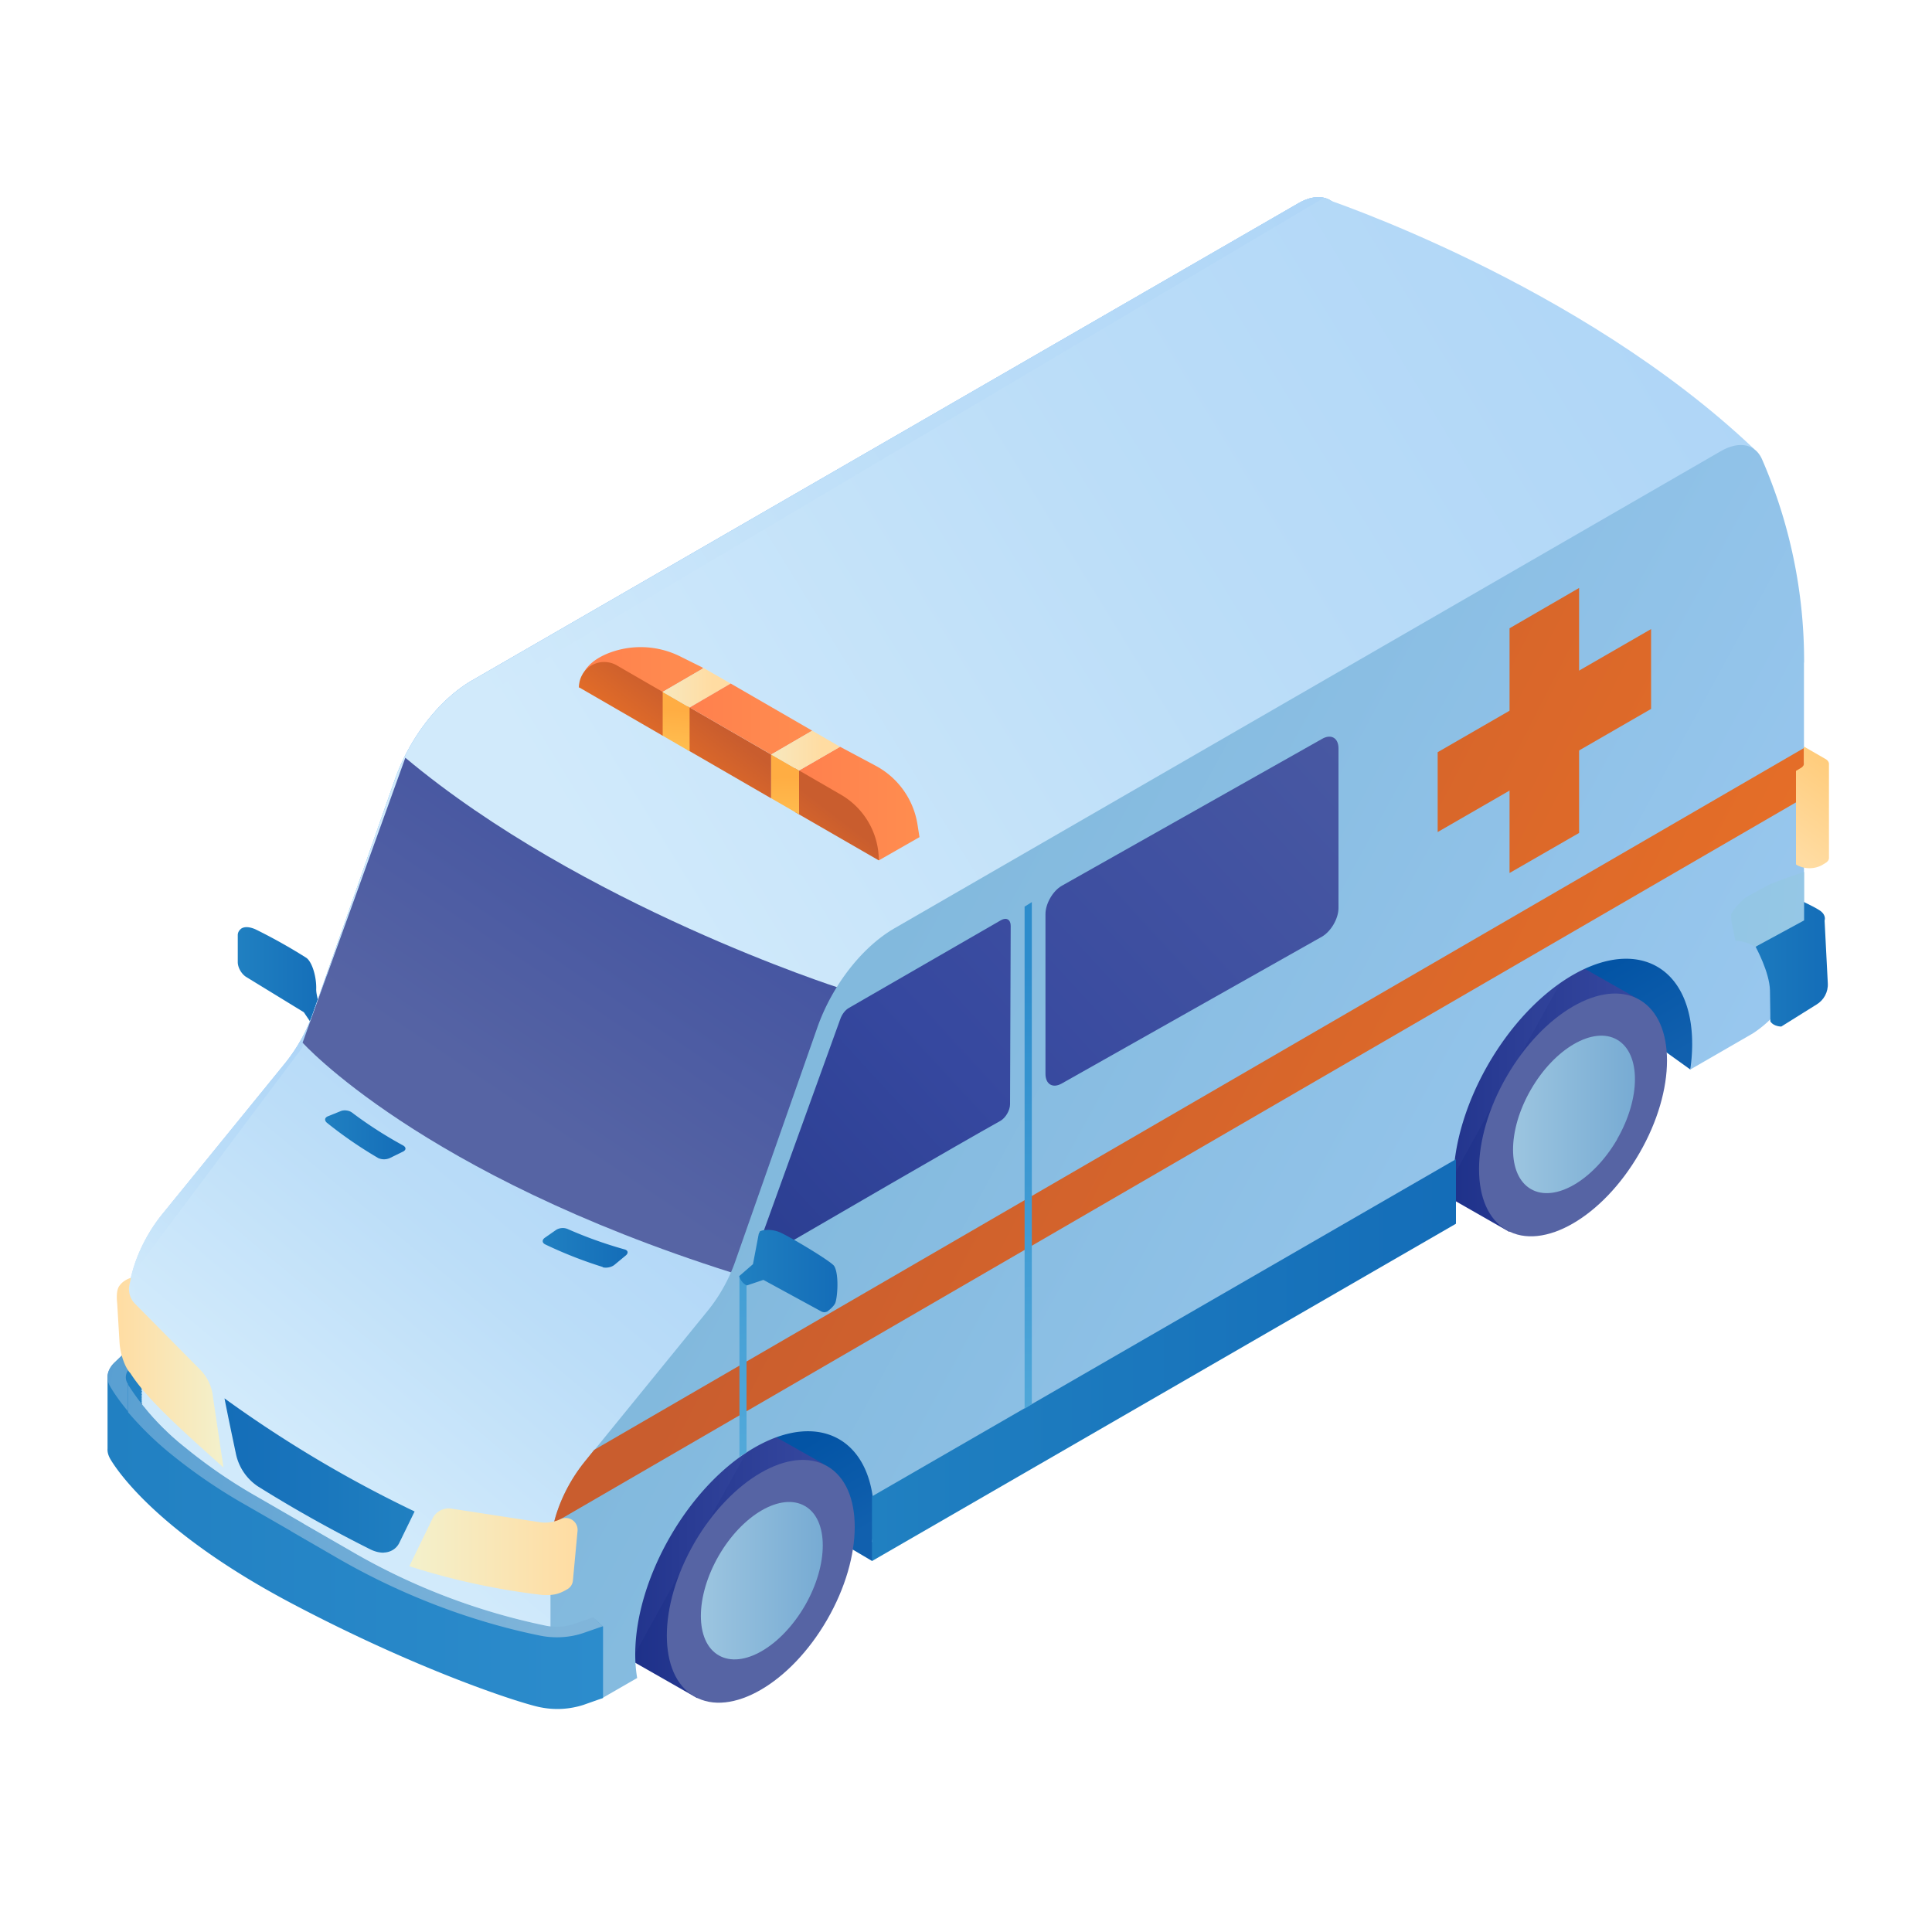 <svg xmlns="http://www.w3.org/2000/svg" width="150" height="150" fill="none"><path fill="url(#a)" d="M131.24 83.04 87.47 51.62l43 7.42 5.09 11.25-4.32 12.75Z"/><path fill="url(#b)" d="M67.7 121.19 41.43 105.7l24.25-.2 4.47 5.38 1.52 3.4-3.95 6.9Z"/><path fill="url(#c)" d="M59.18 122.87c2.85-4.93 2.85-10.27 0-11.92-2.84-1.64-7.46 1.03-10.31 5.97-2.86 4.94-2.86 10.27 0 11.92 2.84 1.64 7.46-1.03 10.31-5.97Z"/><path fill="url(#d)" d="m63.9 113.64-4.9-2.77-9.99 18.05 5.12 2.92 9.77-18.2Z"/><path fill="#5664A4" d="M64.22 125.75c2.85-4.94 2.86-10.28 0-11.92-2.84-1.64-7.46 1.03-10.31 5.96-2.85 4.94-2.85 10.28 0 11.92 2.84 1.65 7.46-1.02 10.31-5.96Z"/><path fill="url(#e)" d="M62.5 124.65c1.84-3.2 1.84-6.66 0-7.72-1.85-1.07-4.85.66-6.7 3.86-1.84 3.2-1.85 6.66 0 7.73 1.85 1.07 4.84-.66 6.7-3.87Z"/><path fill="url(#f)" d="M122.24 86.66c2.85-4.94 2.86-10.28 0-11.92-2.84-1.65-7.46 1.02-10.31 5.96-2.85 4.94-2.86 10.28 0 11.92 2.84 1.65 7.46-1.02 10.31-5.96Z"/><path fill="url(#g)" d="m126.96 77.44-4.9-2.78-9.99 18.06 5.11 2.92 9.78-18.2Z"/><path fill="#5664A4" d="M127.28 89.54c2.86-4.94 2.86-10.27.01-11.92-2.85-1.64-7.47 1.03-10.32 5.97-2.85 4.93-2.85 10.27 0 11.91 2.84 1.65 7.46-1.02 10.31-5.96Z"/><path fill="url(#h)" d="M125.55 88.45c1.85-3.2 1.85-6.66 0-7.73-1.84-1.06-4.84.67-6.69 3.87-1.85 3.2-1.85 6.66 0 7.73 1.85 1.07 4.84-.67 6.7-3.87Z"/><path fill="url(#i)" d="M24.55 76.8c.03-.95-.31-2.1-.76-2.43a42.3 42.3 0 0 0-3.96-2.22c-.88-.38-1.17.01-1.17.01a.6.6 0 0 0-.2.47v2.07c0 .43.3.94.67 1.16l4.46 2.73 1.28 1.9s.42.34.6-.03c.2-.26-.95-2.73-.92-3.68v.01Z"/><path fill="url(#j)" d="M104 16.4c-.53-1.18-1.79-1.43-3.19-.62L36.66 52.83c-2.53 1.46-4.85 4.44-6 7.7l-6.37 18.18a13.2 13.2 0 0 1-2.16 3.86l-9.5 11.68c-1.65 2.02-2.68 4.64-2.68 6.83v9.26c0 .77.27 1.36.74 1.63l1.42.83c.49.28 1.16.22 1.84-.18l2.73-1.57c-.1-.57-.15-1.19-.15-1.84 0-5.9 4.15-13.1 9.27-16.05 5.12-2.96 9.27-.56 9.27 5.35 0 .65-.05 1.33-.14 2L80.2 74.37a11.1 11.1 0 0 1-.15-1.83c0-5.91 4.15-13.1 9.28-16.05 5.12-2.96 9.27-.56 9.27 5.35 0 .65-.05 1.32-.15 2l4.86-2.81a8.8 8.8 0 0 0 3.97-6.9v-21.9c0-7.38-2.02-13.03-3.26-15.8l-.02-.02Z"/><path fill="url(#k)" d="M31.11 106.93c2.94-5.1 2.94-10.6 0-12.29-2.94-1.7-7.7 1.06-10.64 6.14-2.94 5.1-2.94 10.6 0 12.3 2.94 1.69 7.7-1.06 10.64-6.15Z"/><path fill="url(#l)" d="M104 16.4c-.53-1.18-1.79-1.43-3.19-.62L36.66 52.83c-2.53 1.46-4.85 4.44-6 7.7l-6.37 18.18a13.2 13.2 0 0 1-2.16 3.86l-9.5 11.68c-1.65 2.02-2.68 4.64-2.68 6.83v9.26c0 .77.27 1.36.74 1.63l1.42.83c.49.28 1.16.22 1.84-.18l2.73-1.57c-.1-.57-.15-1.19-.15-1.84 0-5.9 4.15-13.1 9.27-16.05 5.12-2.96 9.27-.56 9.27 5.35 0 .65-.05 1.33-.14 2L80.2 74.37a11.1 11.1 0 0 1-.15-1.83c0-5.91 4.15-13.1 9.28-16.05 5.12-2.96 9.27-.56 9.27 5.35 0 .65-.05 1.32-.15 2l4.86-2.81a8.8 8.8 0 0 0 3.97-6.9v-21.9c0-7.38-2.02-13.03-3.26-15.8l-.02-.02Z"/><path fill="url(#m)" d="M94.64 70.25c2.94-5.09 2.94-10.6 0-12.29-2.94-1.7-7.7 1.06-10.64 6.15-2.94 5.09-2.94 10.59 0 12.29 2.94 1.7 7.7-1.06 10.64-6.15Z"/><path fill="url(#n)" d="M98.51 36.69 59.78 59.05c-.7.4-1.28.08-1.28-.74v-12.4c0-.81.57-1.8 1.28-2.21L98.5 21.33c.7-.4 1.28-.08 1.28.74v12.4c0 .82-.57 1.81-1.28 2.22Z"/><path fill="url(#o)" d="m80.25 75.8-45.33 26.17v-1.47l45.33-26.16v1.46Z"/><path fill="url(#p)" d="M104 16.4c-.53-1.18-1.79-1.43-3.19-.62L36.64 52.83c-2.52 1.46-4.84 4.44-5.99 7.7l-6.37 18.18a13.2 13.2 0 0 1-2.17 3.86l-9.5 11.67c-1.65 2.03-2.68 4.65-2.68 6.84v9.26c0 .77.27 1.36.74 1.63l1.43.83c.49.28 1.15.22 1.84-.18l2.72-1.58c-.09-.56-.15-1.18-.15-1.83 0-5.91 4.15-13.1 9.28-16.05 5.12-2.96 9.27-.56 9.27 5.35 0 .65-.05 1.33-.15 2L80.2 74.36c-.1-.56-.14-1.17-.14-1.82 0-5.91 4.15-13.1 9.27-16.06 5.12-2.95 9.27-.55 9.27 5.36 0 .65-.05 1.32-.14 2l4.85-2.81a8.8 8.8 0 0 0 3.98-6.9v-21.9c0-7.38-2.02-13.03-3.27-15.8l-.01-.02Z"/><mask id="q" width="99" height="98" x="9" y="15" maskUnits="userSpaceOnUse" style="mask-type:luminance"><path fill="#fff" d="M104 16.4c-.53-1.18-1.8-1.43-3.2-.62L36.65 52.83c-2.53 1.46-4.85 4.44-5.99 7.7l-6.38 18.18a13.2 13.2 0 0 1-2.16 3.86l-9.5 11.67c-1.65 2.03-2.68 4.65-2.68 6.84v9.26c0 .77.27 1.36.74 1.63l1.43.83c.48.28 1.15.22 1.84-.18l2.72-1.58a10.5 10.5 0 0 1-.15-1.83c0-5.91 4.15-13.1 9.27-16.05 5.12-2.96 9.27-.56 9.27 5.35 0 .65-.05 1.33-.14 2L80.2 74.36a10.4 10.4 0 0 1-.15-1.82c0-5.91 4.16-13.1 9.28-16.06 5.12-2.95 9.27-.55 9.27 5.36 0 .65-.05 1.32-.14 2l4.85-2.81a8.8 8.8 0 0 0 3.98-6.9v-21.9c0-7.38-2.02-13.03-3.27-15.8l-.02-.02Z"/></mask><g mask="url(#q)"><path fill="url(#r)" d="m47.23 91.55-22.57 13.03-.18-24.13.01-.03 6.9-20a4.96 4.96 0 0 1 2.03-2.62l13.8-7.98v41.73ZM24.88 104.2 47 91.42V50.2l-13.6 7.85a4.46 4.46 0 0 0-1.82 2.36L24.7 80.38l.2 23.8v.02Z"/></g><path fill="url(#s)" d="m21.7 91.6-3.87 2.24v-1.27l3.87-2.24v1.28Z"/><path fill="url(#t)" d="M104 16.4c-.53-1.18-1.79-1.43-3.19-.62L36.66 52.83c-2.53 1.46-4.85 4.44-6 7.7l-6.37 18.18a13.2 13.2 0 0 1-2.16 3.86l-9.5 11.68c-1.65 2.02-2.68 4.64-2.68 6.83v9.26c0 .77.27 1.36.74 1.63l1.42.83c.49.28 1.16.22 1.84-.18l2.73-1.57c-.1-.57-.15-1.19-.15-1.84 0-5.9 4.15-13.1 9.27-16.05 5.12-2.96 9.27-.56 9.27 5.35 0 .65-.05 1.33-.14 2L80.2 74.37a11.1 11.1 0 0 1-.15-1.83c0-5.91 4.15-13.1 9.28-16.05 5.12-2.96 9.27-.56 9.27 5.35 0 .65-.05 1.32-.15 2l4.86-2.81a8.8 8.8 0 0 0 3.97-6.9v-21.9c0-7.38-2.02-13.03-3.26-15.8l-.02-.02Z"/><path fill="url(#u)" d="M43.48 131.19 10.4 111.77l.1-13.12 12.96-17.3.52-1.67 33.7 19.4-14.21 32.1Z"/><path fill="url(#v)" d="M107.28 32.22c0-7.38-2.03-13.02-3.27-15.8-.53-1.2-1.8-1.44-3.19-.63L36.65 52.84c-2.53 1.46-4.84 4.44-5.99 7.7l-5.3 15.16c.53.54 1.05 1.1 1.61 1.62 2.1 1.94 4.2 3.87 6.31 5.78a14.74 14.74 0 0 1 2.7 1.53c1.26.88 2.46 1.86 3.67 2.8.73.56 1.5 1.06 2.24 1.59a86.66 86.66 0 0 1 5.64 4.22L80.2 74.37a11.1 11.1 0 0 1-.14-1.82c0-5.91 4.15-13.1 9.27-16.06 5.12-2.95 9.27-.55 9.27 5.36 0 .65-.05 1.32-.14 2l4.85-2.81a8.8 8.8 0 0 0 3.98-6.9v-21.9l-.02-.02Z"/><path fill="url(#w)" d="M102.72 15.38s19.86 6.54 33.49 19.5c0-.15-30.7 23.8-30.7 23.8L61.6 80.77S32.17 62.02 31.56 58.5l7.32-5.28 63.84-37.82v-.01Z"/><path fill="url(#x)" d="M23.48 80.94s9.13 10.2 33.32 17.86c.3-.45 8.35-22.1 8.35-22.1s-19.99-6.4-33.68-17.87l-7.98 22.13v-.01Z"/><path fill="url(#y)" d="M140.06 51.44v21.9a8.77 8.77 0 0 1-3.98 6.9l-4.85 2.8c.1-.67.15-1.34.15-1.99 0-5.91-4.15-8.3-9.27-5.35-5.12 2.96-9.27 10.14-9.27 16.06 0 .65.05 1.26.15 1.83L67.7 119.73c.1-.68.16-1.35.16-2 0-5.9-4.15-8.3-9.28-5.34-5.11 2.95-9.26 10.13-9.26 16.05 0 .65.05 1.26.15 1.84l-2.73 1.57c-.68.16-1.35.47-1.84.19l-1.42-.83c-.47-.28-.74-.86-.74-1.63v-9.27c0-.65.09-1.34.26-2.04.4-1.65 1.25-3.37 2.42-4.8l.72-.88 8.78-10.79a12.87 12.87 0 0 0 2.16-3.85l6.38-18.18c1.15-3.27 3.47-6.24 5.99-7.7l64.17-37.05c1.4-.8 2.65-.56 3.18.63a39.2 39.2 0 0 1 3.27 15.8v-.01Z"/><path fill="url(#z)" d="M140.07 58.07v3.86L43 118.25c.4-1.65 1.25-3.36 2.42-4.8l.71-.88 93.94-54.5Z"/><path fill="url(#A)" d="M59.86 97.3c-.69.4-1.13-.2-.8-1.08l6.18-17.1c.13-.37.38-.7.66-.86l11.82-6.82c.42-.24.75-.04.75.44l-.05 13.85c0 .48-.35 1.07-.76 1.3-2.95 1.64-13.78 7.93-17.8 10.27Z"/><path fill="url(#B)" d="m102.64 72.72-20.2 11.4c-.7.4-1.27.07-1.27-.75v-12.4c0-.81.57-1.8 1.27-2.2l20.2-11.4c.7-.41 1.28-.08 1.28.73v12.4c0 .82-.58 1.81-1.28 2.22Z"/><path fill="url(#C)" d="m46.81 126.28-.74-.66-1.49.52a4.4 4.4 0 0 1-2.14.14 50.42 50.42 0 0 1-15.17-5.8l-3.63-2.1-.08-.04-3.63-2.1c-4.8-2.77-7.47-5.33-8.92-7.16l.03-.02-.08-.03.08-.1-.08-.02.08-.09-.08-.03.08-.08-.08-.03.08-.09-.08-.03.08-.09-.08-.02.08-.1-.08-.02.08-.09-.08-.02.08-.1-.08-.02.08-.09-.08-.03.08-.08-.08-.03.08-.09-.08-.03.08-.09-.08-.02.08-.1-.08-.02.08-.09-.08-.03.08-.08-.08-.03.08-.09-.08-.03.08-.09-.08-.02.08-.1-.08-.02.08-.09-.08-.03.08-.08-.08-.03.08-.09-.08-.03.08-.09-.08-.02.08-.1-.08-.02.08-.09-.08-.03.08-.08-.08-.03.08-.09-.08-.03.08-.09-.08-.02.08-.1-.08-.02.08-.09-.08-.03.08-.08-.08-.03.08-.09-.08-.03.08-.08-1.2-.43-.91.86c-.4.38-.6.81-.58 1.25v5.44c-.02.27.06.53.21.8.47.8 3.59 5.65 14 11.17 10.07 5.33 18.03 7.86 19.43 8.12a6.6 6.6 0 0 0 3.33-.2l1.5-.53v-5.55Z"/><path fill="#3B475C" d="m10.97 108.97.05.06.03-.03-.08-.03Zm.05.06.2.26-.2-.26Zm1.14 1.3.07.07-.07-.07Zm.34.36-.12-.12.12.12Zm.32.31.1.09-.1-.1Zm-.82-.84.13.15-.14-.15Zm-.77-.86.08.08-.08-.09Zm.08.09.22.25a8.18 8.18 0 0 0-.22-.25Zm.23.27.08.08-.08-.08Zm.09.11.23.25a7.1 7.1 0 0 1-.23-.25Z"/><path fill="url(#D)" d="M9.9 107.4a.91.91 0 0 1 .04-1v-1.48l-.11-.04-.9.86c-.62.57-.75 1.27-.38 1.9.29.5.73 1.14 1.38 1.93v-2.13l-.04-.06.01.01Z"/><path fill="url(#E)" d="m46.81 126.26-1.5.52c-1 .35-2.2.44-3.32.22-1.4-.28-3.64-.8-6.38-1.74a53.79 53.79 0 0 1-9.34-4.25l-3.63-2.1-.07-.05-3.63-2.09a42.2 42.2 0 0 1-5.67-3.88 25.2 25.2 0 0 1-3.33-3.25v-2.14a19.68 19.68 0 0 0 4.42 4.87 39.93 39.93 0 0 0 5.57 3.82l3.63 2.1.07.05 3.63 2.09a50.22 50.22 0 0 0 15.17 5.8c.71.13 1.5.08 2.14-.15l1.49-.51.74.7h.01Z"/><path fill="url(#F)" d="M29.79 120.55c-.33 0-.68-.08-1.04-.26-3-1.5-5.92-3.13-8.76-4.91a4.04 4.04 0 0 1-1.68-2.54c-.3-1.42-.6-2.84-.88-4.27a94.98 94.98 0 0 0 14.76 8.78L31 119.79c-.23.47-.71.75-1.24.75h.02Z"/><path fill="url(#G)" d="M29.58 89.77a31.3 31.3 0 0 1-3.95-2.7c-.11-.09-.09-.2.04-.26l1-.4a.48.48 0 0 1 .43.06 34.5 34.5 0 0 0 3.97 2.57c.12.06.12.17 0 .23l-1.02.5a.55.55 0 0 1-.47 0Z"/><path fill="url(#H)" d="M29.33 89.89a32.61 32.61 0 0 1-3.95-2.72c-.21-.18-.18-.41.1-.51l.99-.4c.25-.1.64-.05.86.12 1.26.95 2.57 1.79 3.96 2.55.25.14.26.35 0 .48l-1.02.5a1.1 1.1 0 0 1-.95-.02h.01Z"/><path fill="url(#I)" d="M47 98.2a33.15 33.15 0 0 1-4.47-1.73c-.12-.06-.13-.18-.02-.25l.9-.64c.1-.07.29-.09.41-.03 1.45.64 2.92 1.17 4.45 1.6.14.04.16.14.05.24l-.88.72a.58.58 0 0 1-.45.1l.01-.01Z"/><path fill="url(#J)" d="M46.8 98.37a33.22 33.22 0 0 1-4.46-1.75c-.26-.12-.27-.36-.04-.52l.89-.62a1 1 0 0 1 .86-.07A32.9 32.9 0 0 0 48.48 97c.28.07.33.28.11.47l-.87.72c-.23.2-.64.28-.93.2v-.02Z"/><path fill="url(#K)" d="M141.66 71.47s.16-.4-.34-.76-2.5-1.25-2.5-1.25l.05 1.33-2.57 2.71s1.09 1.97 1.12 3.4c.03 1.41.03 2.4.03 2.4.26.41.85.4.85.4l2.72-1.7c.58-.34.93-.98.89-1.66l-.25-4.88Z"/><path fill="url(#L)" d="M135.51 69.69c-.3.27-.59.56-.85.87l-.23.37-.02.05c0 .2 0 .4.02.6.06.3.12.6.2.88l.1.58a3 3 0 0 1 1.62.53 3.09 3.09 0 0 0-.04-.07l3.76-2.04V67.7a49.88 49.88 0 0 0-2.65.95"/><path fill="#C12C21" d="M139.43 59.84h.02l-.02.02v-.02Z"/><path fill="url(#M)" d="M142 59.28v.05-.05Z"/><path fill="url(#N)" d="M142 59.33v7.28c0 .16-.1.3-.3.41l-.26.16a2.09 2.09 0 0 1-1.9 0l-.1-.07v-7.26l.02-.01.35-.21a.53.53 0 0 0 .24-.26.32.32 0 0 0 0-.2v-1.21l1.65.95c.19.1.28.23.3.37v.05Z"/><path fill="url(#O)" d="m31.78 121.6 1.8-3.7a1.4 1.4 0 0 1 1.47-.77l6.83 1.05c.5.08 1 .02 1.47-.16l.24-.1a.92.92 0 0 1 1.25.95l-.36 3.85a.86.86 0 0 1-.44.67c-.66.39-1.11.49-1.96.44a54.56 54.56 0 0 1-10.3-2.23Z"/><path fill="url(#P)" d="M113.04 95.01 67.7 121.2v-5.02L113.04 90v5.01Z"/><path fill="url(#Q)" d="M16.52 108.36a3.48 3.48 0 0 0-.96-2l-5.09-5.15a1.6 1.6 0 0 1-.43-1.4l.13-.6s-.56.14-.9.62c-.25.34-.21 1.01-.17 1.37l.18 3.03c.06.94.44 1.98.84 2.38 1.34 2.12 4.38 4.76 7.23 7.33l-.83-5.57Z"/><path fill="url(#R)" d="m71.39 65-.15-.95a6.28 6.28 0 0 0-3.26-4.6l-2.76-1.47-3.18 1.84 6.19 6.98 3.15-1.8Z"/><path fill="url(#S)" d="M47.1 50.77c-1.52.66-1.98 1.52-2.15 2.6l6.5.35 3.18-1.85-1.77-.88a6.88 6.88 0 0 0-5.76-.22Z"/><path fill="#DAE8FF" d="m54.57 55.23 2.16 1.25v-3.4l-2.16-1.25v3.4Z"/><path fill="url(#T)" d="m61.73 63.05 6.5 3.75a5.9 5.9 0 0 0-2.94-5.1l-3.56-2.06v3.41Z"/><path fill="url(#U)" d="m59.88 61.98 2.16 1.25v-3.4l-2.16-1.25v3.4Z"/><path fill="url(#V)" d="m53.37 58.22 6.5 3.76v-3.4l-6.5-3.76v3.4Z"/><path fill="url(#W)" d="m51.38 57.08 2.16 1.25v-3.4l-2.16-1.25v3.4Z"/><path fill="url(#X)" d="m44.95 53.36 6.5 3.76v-3.4l-3.56-2.06a1.96 1.96 0 0 0-2.94 1.7Z"/><path fill="url(#Y)" d="m54.64 51.87-3.19 1.85 2.1 1.21 3.18-1.86-2.09-1.2Z"/><path fill="url(#Z)" d="m56.73 53.07-3.18 1.86 6.33 3.65 3.18-1.85-6.33-3.66Z"/><path fill="url(#aa)" d="m63.06 56.73-3.18 1.85 2.16 1.24 3.18-1.84-2.16-1.25Z"/><path fill="url(#ab)" d="m122.6 64.67-5.4 3.11v-19l5.4-3.13v19.02Z"/><path fill="url(#ac)" d="M111.62 64.6v-6.2l16.57-9.56v6.2l-16.57 9.56Z"/><path fill="url(#ad)" d="m57.96 112.76-.55.34V99.08h.55v13.68Z"/><path fill="url(#ae)" d="m80.1 109.03-.55.34V70.39l.56-.35v38.99Z"/><path fill="url(#af)" d="M64.77 98.3c-.2-.35-3.53-2.34-4.26-2.64-.74-.3-1.46-.13-1.53-.04l.02.02a.41.41 0 0 0-.1.2l-.44 2.31-1.07.93c.18.58.6.72.6.72l1.28-.43 4.46 2.43c.17.1.33.1.44.04l.02.01s.45-.3.64-.64c.18-.34.34-2.23-.06-2.91Z"/><defs><linearGradient id="a" x1="120.39" x2="127.13" y1="74.54" y2="85.89" gradientUnits="userSpaceOnUse"><stop offset=".21" stop-color="#0354A5"/><stop offset=".86" stop-color="#1160AE"/></linearGradient><linearGradient id="b" x1="57.81" x2="64.56" y1="111.73" y2="123.07" gradientUnits="userSpaceOnUse"><stop offset=".21" stop-color="#0354A5"/><stop offset=".82" stop-color="#1160AE"/></linearGradient><linearGradient id="c" x1="46.73" x2="61.32" y1="119.9" y2="119.9" gradientUnits="userSpaceOnUse"><stop stop-color="#1D3089"/><stop offset=".43" stop-color="#293B93"/><stop offset="1" stop-color="#36489F"/></linearGradient><linearGradient id="d" x1="49.01" x2="63.9" y1="121.35" y2="121.35" gradientUnits="userSpaceOnUse"><stop stop-color="#1D3089"/><stop offset=".43" stop-color="#293B93"/><stop offset="1" stop-color="#36489F"/></linearGradient><linearGradient id="e" x1="54.41" x2="63.88" y1="122.72" y2="122.72" gradientUnits="userSpaceOnUse"><stop stop-color="#9CC5E0"/><stop offset="1" stop-color="#77ABD3"/></linearGradient><linearGradient id="f" x1="109.79" x2="124.38" y1="83.68" y2="83.68" gradientUnits="userSpaceOnUse"><stop stop-color="#1D3089"/><stop offset=".43" stop-color="#293B93"/><stop offset="1" stop-color="#36489F"/></linearGradient><linearGradient id="g" x1="112.07" x2="126.96" y1="85.15" y2="85.15" gradientUnits="userSpaceOnUse"><stop stop-color="#1D3089"/><stop offset=".43" stop-color="#293B93"/><stop offset="1" stop-color="#36489F"/></linearGradient><linearGradient id="h" x1="117.47" x2="126.94" y1="86.52" y2="86.52" gradientUnits="userSpaceOnUse"><stop stop-color="#9CC5E0"/><stop offset="1" stop-color="#77ABD3"/></linearGradient><linearGradient id="i" x1="18.47" x2="25.49" y1="76.31" y2="76.31" gradientUnits="userSpaceOnUse"><stop stop-color="#2080C1"/><stop offset="1" stop-color="#146DB8"/></linearGradient><linearGradient id="j" x1="38.75" x2="22.71" y1="94.18" y2="113.43" gradientUnits="userSpaceOnUse"><stop stop-color="#AED5F7"/><stop offset=".45" stop-color="#BBDDF8"/><stop offset=".92" stop-color="#D1EAFB"/></linearGradient><linearGradient id="k" x1="35.85" x2="19.81" y1="91.77" y2="111.02" gradientUnits="userSpaceOnUse"><stop stop-color="#AED5F7"/><stop offset=".45" stop-color="#BBDDF8"/><stop offset=".92" stop-color="#D1EAFB"/></linearGradient><linearGradient id="l" x1="38.75" x2="22.71" y1="94.18" y2="113.43" gradientUnits="userSpaceOnUse"><stop stop-color="#AED5F7"/><stop offset=".45" stop-color="#BBDDF8"/><stop offset=".92" stop-color="#D1EAFB"/></linearGradient><linearGradient id="m" x1="55.32" x2="39.28" y1="107.98" y2="127.23" gradientUnits="userSpaceOnUse"><stop stop-color="#AED5F7"/><stop offset=".45" stop-color="#BBDDF8"/><stop offset=".92" stop-color="#D1EAFB"/></linearGradient><linearGradient id="n" x1="36.04" x2="20" y1="91.92" y2="111.17" gradientUnits="userSpaceOnUse"><stop stop-color="#AED5F7"/><stop offset=".45" stop-color="#BBDDF8"/><stop offset=".92" stop-color="#D1EAFB"/></linearGradient><linearGradient id="o" x1="46.9" x2="30.86" y1="100.97" y2="120.22" gradientUnits="userSpaceOnUse"><stop stop-color="#AED5F7"/><stop offset=".45" stop-color="#BBDDF8"/><stop offset=".92" stop-color="#D1EAFB"/></linearGradient><linearGradient id="p" x1="38.75" x2="22.71" y1="94.18" y2="113.43" gradientUnits="userSpaceOnUse"><stop stop-color="#AED5F7"/><stop offset=".45" stop-color="#BBDDF8"/><stop offset=".92" stop-color="#D1EAFB"/></linearGradient><linearGradient id="r" x1="29.99" x2="13.95" y1="86.88" y2="106.13" gradientUnits="userSpaceOnUse"><stop stop-color="#AED5F7"/><stop offset=".45" stop-color="#BBDDF8"/><stop offset=".92" stop-color="#D1EAFB"/></linearGradient><linearGradient id="s" x1="26.51" x2="10.47" y1="83.99" y2="103.23" gradientUnits="userSpaceOnUse"><stop stop-color="#AED5F7"/><stop offset=".45" stop-color="#BBDDF8"/><stop offset=".92" stop-color="#D1EAFB"/></linearGradient><linearGradient id="t" x1="38.75" x2="22.71" y1="94.18" y2="113.43" gradientUnits="userSpaceOnUse"><stop stop-color="#AED5F7"/><stop offset=".45" stop-color="#BBDDF8"/><stop offset=".92" stop-color="#D1EAFB"/></linearGradient><linearGradient id="u" x1="50.93" x2="23.78" y1="84.79" y2="117.37" gradientUnits="userSpaceOnUse"><stop stop-color="#AED5F7"/><stop offset=".45" stop-color="#BBDDF8"/><stop offset=".92" stop-color="#D1EAFB"/></linearGradient><linearGradient id="v" x1="114.96" x2="41.92" y1="29.57" y2="73.98" gradientUnits="userSpaceOnUse"><stop stop-color="#AED5F7"/><stop offset=".45" stop-color="#BBDDF8"/><stop offset=".92" stop-color="#D1EAFB"/></linearGradient><linearGradient id="w" x1="131.68" x2="40.88" y1="19.4" y2="75.17" gradientUnits="userSpaceOnUse"><stop stop-color="#AED5F7"/><stop offset=".45" stop-color="#BBDDF8"/><stop offset=".92" stop-color="#D1EAFB"/></linearGradient><linearGradient id="x" x1="63.53" x2="39.35" y1="49.89" y2="85.92" gradientUnits="userSpaceOnUse"><stop stop-color="#36489F"/><stop offset="1" stop-color="#5664A4"/></linearGradient><linearGradient id="y" x1="69.81" x2="124.1" y1="72.12" y2="101.73" gradientUnits="userSpaceOnUse"><stop stop-color="#82B9DD"/><stop offset="1" stop-color="#98C7EE"/></linearGradient><linearGradient id="z" x1="137.56" x2="44.62" y1="111.78" y2="64.09" gradientUnits="userSpaceOnUse"><stop stop-color="#EF7425"/><stop offset=".74" stop-color="#C95D2E"/></linearGradient><linearGradient id="A" x1="101.61" x2="57.68" y1="55.17" y2="95.64" gradientUnits="userSpaceOnUse"><stop stop-color="#4858A2"/><stop offset=".65" stop-color="#36489F"/><stop offset="1" stop-color="#2B3E91"/></linearGradient><linearGradient id="B" x1="105.22" x2="61.3" y1="59.06" y2="99.52" gradientUnits="userSpaceOnUse"><stop stop-color="#4858A2"/><stop offset=".65" stop-color="#36489F"/><stop offset="1" stop-color="#2B3E91"/></linearGradient><linearGradient id="C" x1="8.35" x2="46.81" y1="118.81" y2="118.81" gradientUnits="userSpaceOnUse"><stop stop-color="#2180C2"/><stop offset="1" stop-color="#2C8CCC"/></linearGradient><linearGradient id="D" x1="4.33" x2="45.78" y1="106.37" y2="112.78" gradientUnits="userSpaceOnUse"><stop stop-color="#559DD1"/><stop offset="1" stop-color="#80B5DA"/></linearGradient><linearGradient id="E" x1="3.19" x2="44.64" y1="113.73" y2="120.15" gradientUnits="userSpaceOnUse"><stop stop-color="#559DD1"/><stop offset="1" stop-color="#80B5DA"/></linearGradient><linearGradient id="F" x1="17.43" x2="32.19" y1="114.56" y2="114.56" gradientUnits="userSpaceOnUse"><stop stop-color="#146DB8"/><stop offset="1" stop-color="#2080C1"/></linearGradient><linearGradient id="G" x1="25.56" x2="31.16" y1="88.11" y2="88.11" gradientUnits="userSpaceOnUse"><stop stop-color="#2080C1"/><stop offset="1" stop-color="#146DB8"/></linearGradient><linearGradient id="H" x1="25.25" x2="31.48" y1="88.1" y2="88.1" gradientUnits="userSpaceOnUse"><stop stop-color="#2080C1"/><stop offset="1" stop-color="#146DB8"/></linearGradient><linearGradient id="I" x1="42.44" x2="48.41" y1="96.87" y2="96.87" gradientUnits="userSpaceOnUse"><stop stop-color="#2080C1"/><stop offset="1" stop-color="#146DB8"/></linearGradient><linearGradient id="J" x1="42.13" x2="48.73" y1="96.87" y2="96.87" gradientUnits="userSpaceOnUse"><stop stop-color="#2080C1"/><stop offset="1" stop-color="#146DB8"/></linearGradient><linearGradient id="K" x1="136.31" x2="141.92" y1="74.58" y2="74.58" gradientUnits="userSpaceOnUse"><stop stop-color="#1C7ABE"/><stop offset="1" stop-color="#146DB8"/></linearGradient><linearGradient id="L" x1="68.43" x2="142.21" y1="64.57" y2="70.99" gradientUnits="userSpaceOnUse"><stop stop-color="#79B1D9"/><stop offset="1" stop-color="#96C8E6"/></linearGradient><linearGradient id="M" x1="137.81" x2="142.62" y1="65.18" y2="58.42" gradientUnits="userSpaceOnUse"><stop stop-color="#FFDCA2"/><stop offset="1" stop-color="#FFCA77"/></linearGradient><linearGradient id="N" x1="138.6" x2="143.41" y1="65.74" y2="58.99" gradientUnits="userSpaceOnUse"><stop stop-color="#FFDCA2"/><stop offset="1" stop-color="#FFCA77"/></linearGradient><linearGradient id="O" x1="31.78" x2="44.85" y1="120.48" y2="120.48" gradientUnits="userSpaceOnUse"><stop stop-color="#F3F1CC"/><stop offset="1" stop-color="#FFDCA2"/></linearGradient><linearGradient id="P" x1="67.71" x2="113.04" y1="105.59" y2="105.59" gradientUnits="userSpaceOnUse"><stop stop-color="#2080C1"/><stop offset="1" stop-color="#146DB8"/></linearGradient><linearGradient id="Q" x1="9.07" x2="17.35" y1="106.57" y2="106.57" gradientUnits="userSpaceOnUse"><stop stop-color="#FFDCA2"/><stop offset="1" stop-color="#F3F1CC"/></linearGradient><linearGradient id="R" x1="62.04" x2="71.39" y1="62.39" y2="62.39" gradientUnits="userSpaceOnUse"><stop stop-color="#FF804E"/><stop offset="1" stop-color="#FF8D4F"/></linearGradient><linearGradient id="S" x1="44.95" x2="54.64" y1="51.98" y2="51.98" gradientUnits="userSpaceOnUse"><stop stop-color="#FF804E"/><stop offset="1" stop-color="#FF8D4F"/></linearGradient><linearGradient id="T" x1="60.89" x2="66.33" y1="68.55" y2="61.48" gradientUnits="userSpaceOnUse"><stop stop-color="#EF7425"/><stop offset=".74" stop-color="#C95D2E"/></linearGradient><linearGradient id="U" x1="60.93" x2="61.02" y1="59.58" y2="63.57" gradientUnits="userSpaceOnUse"><stop offset=".19" stop-color="#FFAD43"/><stop offset="1" stop-color="#FFBD4F"/></linearGradient><linearGradient id="V" x1="53.31" x2="58.73" y1="62.73" y2="55.65" gradientUnits="userSpaceOnUse"><stop stop-color="#EF7425"/><stop offset=".74" stop-color="#C95D2E"/></linearGradient><linearGradient id="W" x1="52.57" x2="52.32" y1="54.46" y2="57.96" gradientUnits="userSpaceOnUse"><stop offset=".19" stop-color="#FFAD43"/><stop offset="1" stop-color="#FFBD4F"/></linearGradient><linearGradient id="X" x1="46.31" x2="51.75" y1="57.36" y2="50.29" gradientUnits="userSpaceOnUse"><stop stop-color="#EF7425"/><stop offset=".74" stop-color="#C95D2E"/></linearGradient><linearGradient id="Y" x1="51.45" x2="56.73" y1="53.4" y2="53.4" gradientUnits="userSpaceOnUse"><stop stop-color="#F7E8BE"/><stop offset=".74" stop-color="#FFDCA2"/></linearGradient><linearGradient id="Z" x1="53.55" x2="63.06" y1="55.83" y2="55.83" gradientUnits="userSpaceOnUse"><stop stop-color="#FF804E"/><stop offset="1" stop-color="#FF8D4F"/></linearGradient><linearGradient id="aa" x1="59.88" x2="65.22" y1="58.28" y2="58.28" gradientUnits="userSpaceOnUse"><stop stop-color="#F7E8BE"/><stop offset=".74" stop-color="#FFDCA2"/></linearGradient><linearGradient id="ab" x1="156.25" x2="63.31" y1="75.38" y2="27.67" gradientUnits="userSpaceOnUse"><stop stop-color="#EF7425"/><stop offset=".74" stop-color="#C95D2E"/></linearGradient><linearGradient id="ac" x1="156.25" x2="63.31" y1="75.37" y2="27.67" gradientUnits="userSpaceOnUse"><stop stop-color="#EF7425"/><stop offset=".74" stop-color="#C95D2E"/></linearGradient><linearGradient id="ad" x1="56.32" x2="58.41" y1="75.69" y2="122.32" gradientUnits="userSpaceOnUse"><stop stop-color="#2C8CCC"/><stop offset="1" stop-color="#5BB0DD"/></linearGradient><linearGradient id="ae" x1="79.15" x2="81.25" y1="74.66" y2="121.3" gradientUnits="userSpaceOnUse"><stop stop-color="#2C8CCC"/><stop offset="1" stop-color="#5BB0DD"/></linearGradient><linearGradient id="af" x1="57.39" x2="65.01" y1="98.68" y2="98.68" gradientUnits="userSpaceOnUse"><stop stop-color="#2080C1"/><stop offset="1" stop-color="#146DB8"/></linearGradient></defs></svg>